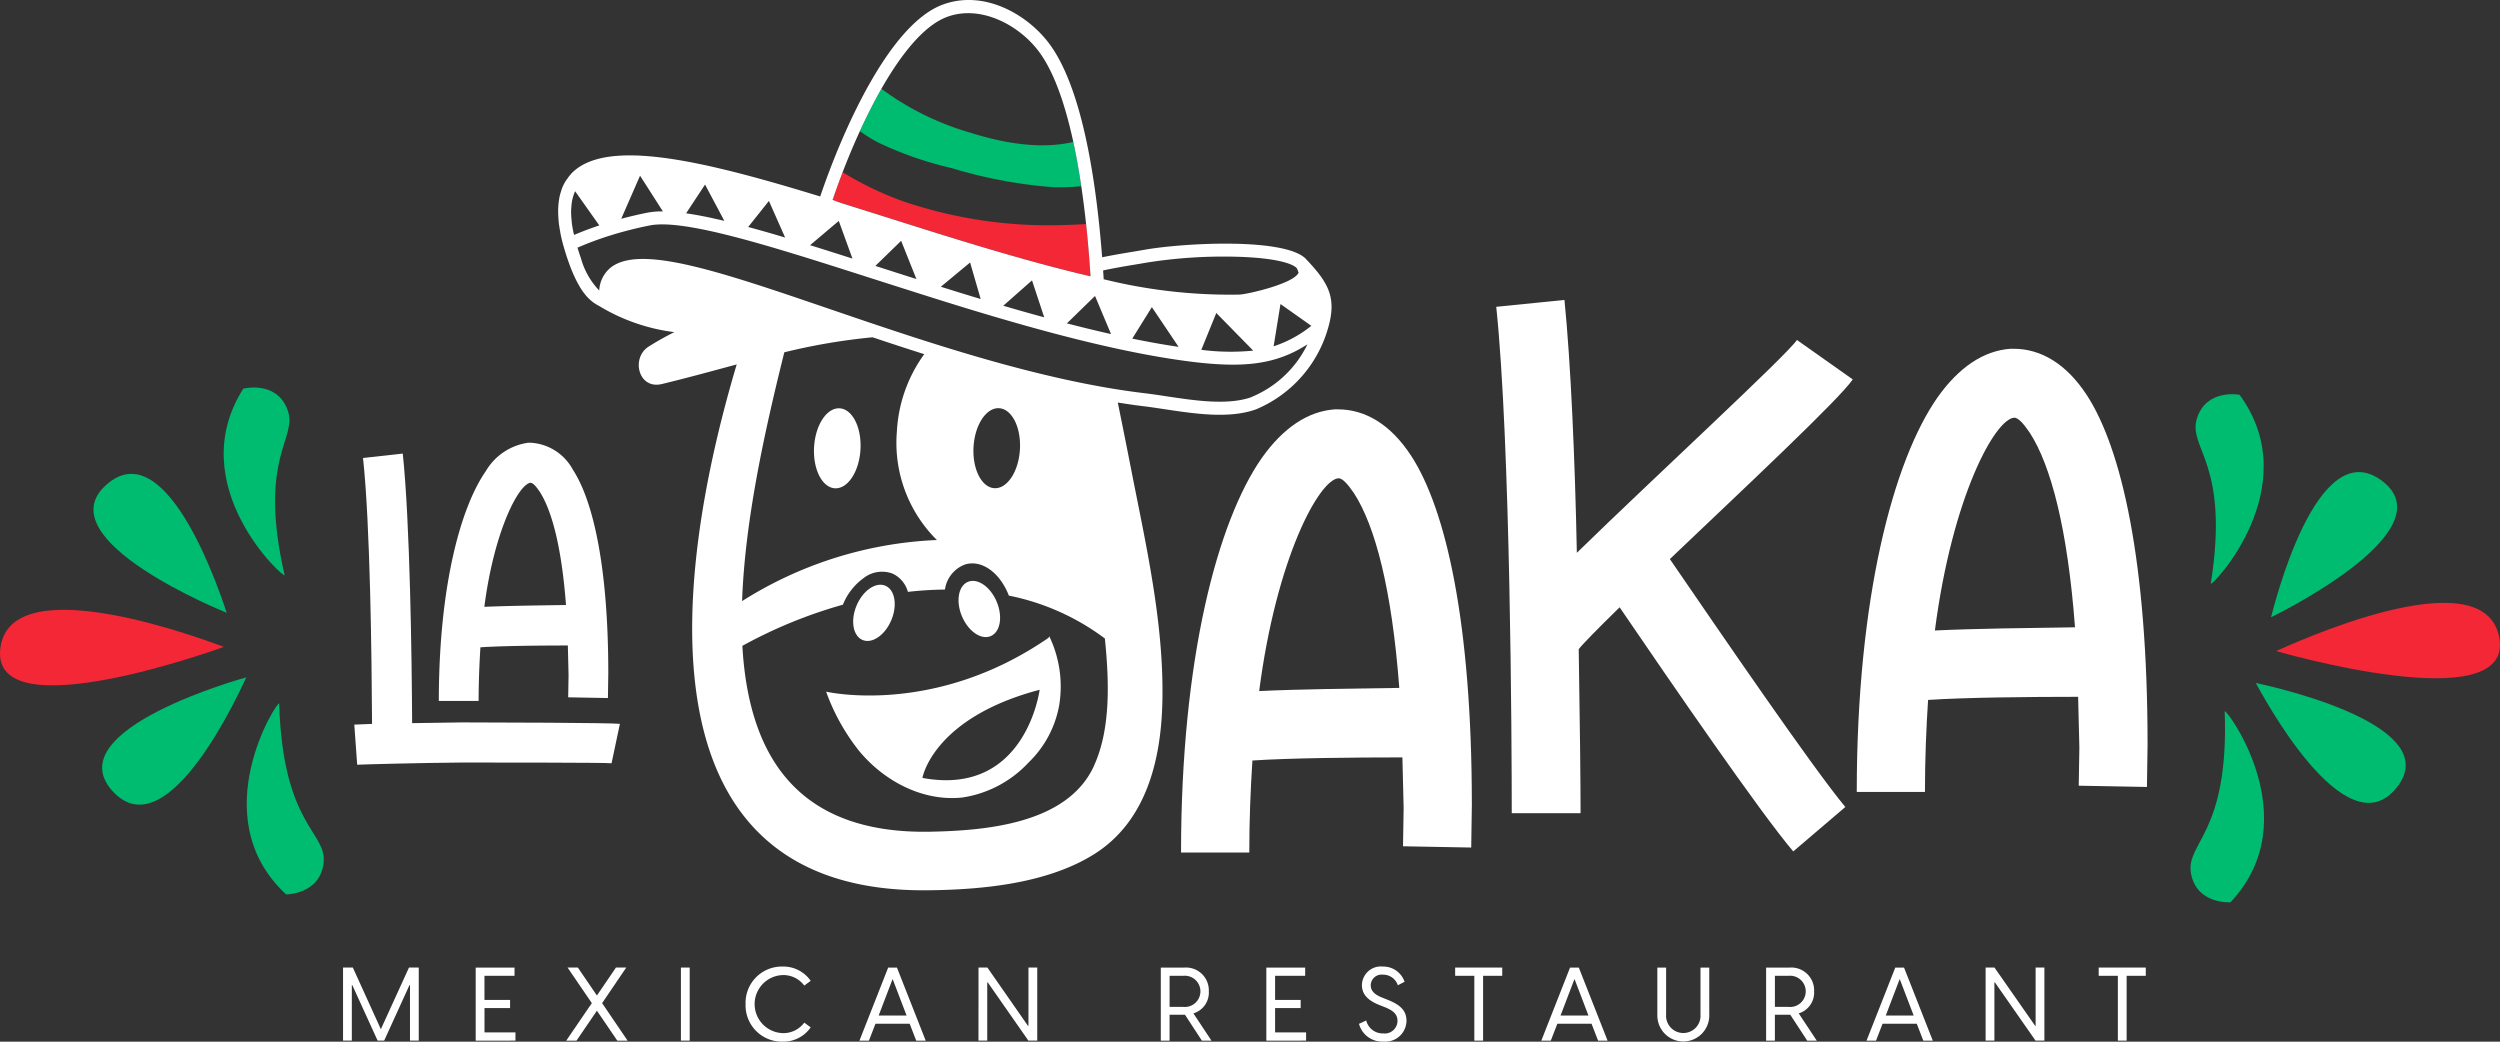 <svg xmlns="http://www.w3.org/2000/svg" id="Logo" width="240" height="100" viewBox="0 0 240 100"><rect x="0" y="0" width="240" height="100" fill="#333333" stroke="none"/><path id="Path_1" data-name="Path 1" d="M1311.04,348.574c1.068-.459,19.928-9.281,21.423-1.306S1311.04,348.574,1311.04,348.574Z" transform="translate(-1092.533 -286.071)" fill="#f32735"></path><path id="Path_2" data-name="Path 2" d="M1308.1,283.283c.262-.934,4.387-17.926,10.7-13.062S1308.1,283.283,1308.1,283.283Z" transform="translate(-1090.083 -224.026)" fill="#00bc70"></path><path id="Path_3" data-name="Path 3" d="M1299.33,389.68c.482.841,8.613,16.289,13.553,10.008S1299.33,389.68,1299.33,389.68Z" transform="translate(-1082.775 -324.111)" fill="#00bc70"></path><path id="Path_4" data-name="Path 4" d="M1265.018,405.789c-.018-.525,8.123,10.277.555,18.325,0,0-3.242.22-3.79-2.756s3.665-3.767,3.233-15.567Z" transform="translate(-1051.445 -337.494)" fill="#00bc70"></path><path id="Path_5" data-name="Path 5" d="M1266.1,243.086c-.082.518,9.3-9.2,2.763-18.12,0,0-3.19-.618-4.093,2.27s3.182,4.191,1.33,15.85Z" transform="translate(-1053.864 -187.066)" fill="#00bc70"></path><path id="Path_6" data-name="Path 6" d="M21.492,351.477c-1.1-.385-20.5-7.908-21.462.151S21.492,351.477,21.492,351.477Z" transform="translate(0 -289.376)" fill="#f32735"></path><path id="Path_7" data-name="Path 7" d="M66.633,283.693c-.323-.914-5.57-17.588-11.548-12.3S66.633,283.693,66.633,283.693Z" transform="translate(-44.868 -224.865)" fill="#00bc70"></path><path id="Path_8" data-name="Path 8" d="M72.669,386.46c-.423.872-7.51,16.838-12.855,10.9S72.669,386.46,72.669,386.46Z" transform="translate(-49.026 -321.433)" fill="#00bc70"></path><path id="Path_9" data-name="Path 9" d="M145.226,401.333c-.015-.525-7.42,10.806.665,18.32,0,0,3.248,0,3.6-3.009s-3.907-3.512-4.263-15.313Z" transform="translate(-118.427 -333.789)" fill="#00bc70"></path><path id="Path_10" data-name="Path 10" d="M134.684,239.093c.117.512-9.895-8.549-3.963-17.891,0,0,3.142-.833,4.237,1.987s-2.9,4.4-.272,15.9Z" transform="translate(-107.367 -183.886)" fill="#00bc70"></path><path id="Path_11" data-name="Path 11" d="M680.272,276.095c0-18.628,3.512-31.789,7.738-37.857,2.083-2.945,4.463-4.508,7.023-4.688h.3c2.618,0,5.06,1.442,7.023,4.447,3.333,5.108,5.833,15.985,5.833,33.531l-.06,4.087-6.548-.121.06-3.665-.118-4.868c-4.583,0-10.893.061-14.4.3-.178,2.765-.3,5.709-.3,8.834H680.27Zm20.952-15.8c-.713-9.495-2.322-15.564-4.345-18.689-.655-.961-1.13-1.442-1.488-1.442-1.845.119-5.952,7.572-7.618,20.43C691.64,260.409,697.057,260.349,701.223,260.29Z" transform="translate(-566.892 -194.252)" fill="#fff"></path><path id="Path_12" data-name="Path 12" d="M873.685,200.624c-2.083,2.043-3.572,3.545-3.928,4.026.118,7.09.178,13.16.178,15.744h-6.607c0-6.67-.12-35.574-1.488-48.614l6.547-.661c.6,5.95,1.012,15.263,1.19,24.277,7.322-7.151,20.058-18.869,21.13-20.432l5.357,3.786c-1.31,1.923-10.3,10.336-17.558,17.247,4.822,7.032,13.69,20.011,16.845,23.8l-5,4.265c-3.215-3.786-11.667-16.1-16.667-23.435Z" transform="translate(-718.2 -142.326)" fill="#fff"></path><path id="Path_13" data-name="Path 13" d="M1069.482,241.525c0-18.628,3.512-31.789,7.738-37.857,2.083-2.945,4.463-4.508,7.023-4.688h.3c2.618,0,5.06,1.442,7.023,4.447,3.333,5.108,5.833,15.985,5.833,33.531l-.06,4.087-6.548-.121.06-3.665-.118-4.868c-4.583,0-10.893.061-14.405.3-.178,2.765-.3,5.709-.3,8.834h-6.548Zm20.952-15.8c-.713-9.495-2.322-15.564-4.345-18.689-.655-.961-1.13-1.442-1.488-1.442-1.845.119-5.952,7.572-7.618,20.43C1080.85,225.839,1086.267,225.779,1090.433,225.72Z" transform="translate(-891.233 -165.498)" fill="#fff"></path><path id="Path_14" data-name="Path 14" d="M204.1,284.808l1.7-.069c-.035-6.338-.173-19.155-.867-25.529l3.815-.421c.693,6.513.867,19.609.9,25.878l4.787-.071c2.74,0,14.57.035,15.158.14l-.8,3.783c-.312-.071-11.863-.071-14.362-.071-4.128.035-9.33.175-10.058.21l-.277-3.852Z" transform="translate(-170.083 -215.245)" fill="#fff"></path><path id="Path_15" data-name="Path 15" d="M252.76,277.372c0-10.854,2.047-18.524,4.51-22.061a5.628,5.628,0,0,1,4.093-2.731h.173a4.924,4.924,0,0,1,4.093,2.591c1.942,2.977,3.4,9.315,3.4,19.54l-.035,2.381-3.815-.071.035-2.137-.068-2.837c-2.672,0-6.348.035-8.393.175-.1,1.61-.173,3.327-.173,5.147h-3.815Zm12.208-9.211c-.417-5.532-1.353-9.069-2.532-10.89-.382-.56-.658-.84-.867-.84-1.075.069-3.468,4.412-4.44,11.906,2.255-.1,5.41-.14,7.838-.175Z" transform="translate(-210.633 -210.08)" fill="#fff"></path><path id="Path_16" data-name="Path 16" d="M630.06,168.951a.234.234,0,0,0,.137-.059l-.022-.052Z" transform="translate(-525.05 -140.43)" fill="#f32735"></path><path id="Path_17" data-name="Path 17" d="M477.6,101.284h0q2.14.669,4.352,1.371c6.317,2,13.085,4.139,19.377,5.6-.093-1.467-.232-3.189-.428-5.014-.71.042-1.42.081-2.13.094a43.287,43.287,0,0,1-15.523-2.307,31.125,31.125,0,0,1-5.717-2.761c-.35.912-.67,1.8-.948,2.62-.205-.037-.408-.081-.613-.123,0,.005,0,.008-.005.013.543.167,1.082.331,1.635.5h0Z" transform="translate(-396.633 -81.734)" fill="#f32735"></path><path id="Path_18" data-name="Path 18" d="M497.007,55.8a33.851,33.851,0,0,0,7.053,2.467,45.3,45.3,0,0,0,9.723,1.841,19.782,19.782,0,0,0,2.768-.093c-.212-1.423-.463-2.857-.765-4.245-3.168.742-6.733.108-9.92-.9a26.892,26.892,0,0,1-8.5-4.2c-.737,1.294-1.432,2.674-2.068,4.063a15.035,15.035,0,0,0,1.708,1.067Z" transform="translate(-412.75 -42.143)" fill="#00bc70"></path><path id="Path_19" data-name="Path 19" d="M368.57,61.227c-11,7.594-21.345,5.166-21.345,5.166a19.953,19.953,0,0,0,3.143,5.659c2.383,2.908,6.137,4.92,9.955,4.5a10.887,10.887,0,0,0,6.345-3.365,10.1,10.1,0,0,0,2.94-5.537,11.136,11.136,0,0,0-.962-6.574l-.077.155Zm-12.1,13.447s.975-5.751,11.253-8.462C367.723,66.212,366.4,76.516,356.47,74.674Zm-7.942-35.481c-1.228-.076-2.33,1.582-2.458,3.7s.763,3.9,1.993,3.976,2.33-1.582,2.458-3.7S349.758,39.269,348.528,39.193Zm44.783-14.316s0,0,0,0h0c-1.952-2.1-11.843-1.573-15.643-.885-.317.057-.688.118-1.1.187-.848.14-1.84.306-2.845.515-.578-7.509-1.955-16.5-5.2-20.669h0C366.4,1.3,362.345-.986,358.457.422c-5.243,1.9-9.763,12.429-11.8,18.433-6.823-2.09-12.888-3.717-17.358-3.92a.573.573,0,0,0-.093-.019c-.012,0-.02.01-.032.012-2.892-.114-5.117.368-6.418,1.74-.035.037-.058.082-.093.119-.01.01-.025.013-.033.025a4.223,4.223,0,0,0-.252.345c-.057.079-.122.151-.172.236a4.465,4.465,0,0,0-.345.707c-.035.089-.057.187-.087.279a4.81,4.81,0,0,0-.15.554c-.023.111-.038.229-.055.343-.027.19-.048.385-.058.589-.007.125-.012.251-.012.379,0,.215.01.439.025.668.008.13.015.256.028.389.03.279.077.572.132.87.017.093.027.178.045.273.073.365.165.742.273,1.134,0,.007.008.012.01.02.143.515.308,1.047.51,1.609,1.03,2.865,2.02,3.7,2.887,4.146a18.313,18.313,0,0,0,7.245,2.526,28.045,28.045,0,0,0-2.465,1.385c-1.718,1.09-.99,4.136,1.252,3.6,2.462-.592,4.843-1.252,7.2-1.885-6.45,21.638-9.125,50.752,18.313,50.483,5.222-.052,11.507-.631,16.035-3.488,4.908-3.1,6.358-8.884,6.51-14.4.208-7.592-1.573-15.261-3.02-22.661q-.612-3.13-1.255-6.274c.817.126,1.632.252,2.438.348.637.076,1.322.18,2.047.289,2.908.439,6.207.939,8.782.017a12.009,12.009,0,0,0,6.915-7.779c.852-2.914.08-4.344-2.1-6.636Zm-16.543.535c.415-.069.793-.131,1.115-.19a47.153,47.153,0,0,1,8.495-.586c3.775.077,5.588.616,6.028,1.1a2.143,2.143,0,0,1,.175.439c-.463,1.05-4.873,2.058-5.663,2.1A50.427,50.427,0,0,1,373.867,26.8c0-.029,0-.057,0-.087-.015-.247-.033-.5-.052-.757,1.058-.225,2.112-.406,2.953-.545Zm11.458,8.241a21.885,21.885,0,0,1-4.982-.077l1.437-3.535Zm-7.162-.36c-1.4-.207-2.862-.466-4.45-.791l1.882-3.025Zm-6.487-1.228c-1.342-.3-2.75-.643-4.237-1.028l2.7-2.633,1.537,3.661ZM347.862,19.148c2.133-6.306,6.488-15.907,11.012-17.546,3.162-1.144,6.753.74,8.668,3.2,3.477,4.459,4.665,15.4,5.067,21.719-6.292-1.464-13.06-3.6-19.377-5.6q-2.215-.7-4.352-1.371h0c-.6-.187-1.27-.441-1.017-.4Zm20.3,11.31q-1.883-.512-3.93-1.112l2.758-2.436Zm-6.1-1.758c-1.2-.362-2.462-.75-3.823-1.178l2.808-2.329Zm-6.172-1.92q-2-.633-3.938-1.259l2.475-2.408,1.463,3.665ZM348.44,21.2l1.312,3.618c-1.34-.429-2.717-.865-4.068-1.286l2.758-2.332Zm-6.707-1.916L343.29,22.8c-1.328-.4-2.49-.73-3.548-1.016ZM335.6,17.711l1.855,3.488c-1.4-.335-2.617-.577-3.672-.727l1.817-2.759Zm-6.238-.851,2.192,3.427a7.4,7.4,0,0,0-1.492.125c-.848.17-1.688.365-2.508.586l1.808-4.138ZM323,22.454c-.09-.407-.162-.8-.2-1.166-.007-.052-.005-.1-.01-.146a7.807,7.807,0,0,1-.047-.9c0-.113.013-.214.02-.321a5.346,5.346,0,0,1,.067-.611c.018-.106.045-.207.07-.306a3.617,3.617,0,0,1,.167-.508c.02-.049.042-.1.063-.141l2.32,3.278c-.837.279-1.647.586-2.422.914-.007-.029-.017-.059-.022-.086Zm34.853,29.383c-.128.007-.263.01-.39.017A37.878,37.878,0,0,0,339.158,57.7c.268-7.742,2.178-16.365,4.053-23.885a59.045,59.045,0,0,1,8.472-1.442q2.42.813,4.962,1.622a13.845,13.845,0,0,0-2.627,7.414,13.125,13.125,0,0,0,3.84,10.427Zm15.078,21.7c-2.537,5.526-10.313,6.189-15.637,6.3-13.053.273-17.523-7.531-18.11-17.842a45.6,45.6,0,0,1,9.653-3.952l.005-.015a5.849,5.849,0,0,1,2-2.551,2.872,2.872,0,0,1,2.775-.411,2.719,2.719,0,0,1,1.458,1.748,34.14,34.14,0,0,1,3.555-.222,3.014,3.014,0,0,1,1.947-2.413c1.612-.481,3.363.828,4.19,2.993a22.855,22.855,0,0,1,9.218,4.117c.433,4.25.548,8.748-1.058,12.248ZM361.378,42.883c.128-2.12,1.228-3.777,2.458-3.7s2.122,1.856,1.993,3.976-1.228,3.777-2.458,3.7S361.25,45,361.378,42.884Zm26.7-4.772c-2.285.818-5.418.343-8.183-.074-.735-.111-1.428-.215-2.085-.294-10.092-1.2-21.243-5.009-30.2-8.068-10.637-3.634-18.322-6.259-21.112-3.956a3.008,3.008,0,0,0-1.053,2.166,7.245,7.245,0,0,1-1.76-3.108c-.125-.348-.228-.68-.33-1.006a31.321,31.321,0,0,1,3.27-1.21h0a37.427,37.427,0,0,1,3.67-.924c1.493-.3,4.178.064,8.207,1.114h0c1.6.416,3.415.936,5.722,1.641h0c2.1.641,4.292,1.343,6.353,2h0l.967.31c1.7.545,3.447,1.1,5.218,1.662h0c2.232.707,4.2,1.314,6.027,1.856h0c4.88,1.452,9.032,2.537,12.69,3.318h0c1.482.316,2.853.577,4.158.793q.652.109,1.285.2c.465.069.915.13,1.348.185h0c5.158.646,8.2.242,11.16-1.667a10.32,10.32,0,0,1-5.365,5.055Zm2.108-4.873.657-4.057,2.962,2.093A11.417,11.417,0,0,1,390.188,33.238ZM350.71,61.425c.917.4,2.155-.443,2.765-1.878s.363-2.919-.552-3.318-2.153.443-2.765,1.878S349.795,61.028,350.71,61.425Zm12.328-.37c.917-.4,1.163-1.883.552-3.318s-1.848-2.275-2.765-1.878-1.163,1.883-.552,3.318S362.122,61.452,363.038,61.055Z" transform="translate(-267.917 0.006)" fill="#fff"></path><path id="Path_20" data-name="Path 20" d="M197.582,552.03h.94l2.69,5.918,2.7-5.918h.938v7.013h-.842v-5.324h-.05l-2.427,5.324H200.9l-2.427-5.324h-.048v5.324h-.842V552.03Z" transform="translate(-164.65 -459.144)" fill="#fff"></path><path id="Path_21" data-name="Path 21" d="M277.817,558.262v.791H274V552.04h3.728v.791h-2.887v2.312H277.3v.781h-2.455v2.341h2.975Z" transform="translate(-228.333 -459.152)" fill="#fff"></path><path id="Path_22" data-name="Path 22" d="M331.052,559.053l-1.957-2.874-1.957,2.874h-.988l2.457-3.6-2.33-3.417h.988l1.83,2.687,1.83-2.687h.988l-2.318,3.417,2.445,3.6Z" transform="translate(-271.792 -459.152)" fill="#fff"></path><path id="Path_23" data-name="Path 23" d="M392.21,552.03h.842v7.013h-.842Z" transform="translate(-326.842 -459.144)" fill="#fff"></path><path id="Path_24" data-name="Path 24" d="M429.45,555.056a3.486,3.486,0,0,1,3.542-3.606,3.2,3.2,0,0,1,2.71,1.373l-.617.454a2.5,2.5,0,0,0-2.073-1.008,2.788,2.788,0,0,0,.008,5.573,2.49,2.49,0,0,0,2.065-1.008l.617.454a3.186,3.186,0,0,1-2.71,1.373A3.485,3.485,0,0,1,429.45,555.056Z" transform="translate(-357.875 -458.662)" fill="#fff"></path><path id="Path_25" data-name="Path 25" d="M499.865,557.433h-3.288l-.627,1.62h-.91l2.758-7.013h.842l2.76,7.013h-.91l-.627-1.62Zm-.3-.791-1.34-3.507-1.34,3.507Z" transform="translate(-412.533 -459.152)" fill="#fff"></path><path id="Path_26" data-name="Path 26" d="M563.63,552.03h.852l3.893,5.591h.05V552.03h.842v7.013h-.852l-3.9-5.591h-.048v5.591h-.842Z" transform="translate(-469.692 -459.144)" fill="#fff"></path><path id="Path_27" data-name="Path 27" d="M672.573,559.053l-1.625-2.489h-1.477v2.489h-.842V552.04h2.242a2.193,2.193,0,0,1,2.368,2.282,2.086,2.086,0,0,1-1.478,2.115l1.733,2.618h-.92Zm-3.1-3.239h1.3a1.5,1.5,0,1,0,0-2.983h-1.3Z" transform="translate(-557.192 -459.152)" fill="#fff"></path><path id="Path_28" data-name="Path 28" d="M733.227,558.262v.791H729.41V552.04h3.728v.791h-2.887v2.312h2.455v.781h-2.455v2.341h2.975Z" transform="translate(-607.842 -459.152)" fill="#fff"></path><path id="Path_29" data-name="Path 29" d="M782.732,556.952l.7-.326a1.633,1.633,0,0,0,1.633,1.245,1.225,1.225,0,0,0,1.37-1.2c0-.72-.508-1.038-1.322-1.363l-.46-.178c-1.018-.416-1.633-.988-1.633-1.9a1.818,1.818,0,0,1,2-1.779,2.153,2.153,0,0,1,2.093,1.462l-.645.335a1.484,1.484,0,0,0-1.428-1.018,1.045,1.045,0,0,0-1.175,1.008c0,.493.293.878,1.115,1.2l.47.187c1.135.454,1.848.967,1.848,2.044a2.034,2.034,0,0,1-2.23,1.985,2.3,2.3,0,0,1-2.33-1.708Z" transform="translate(-652.275 -458.662)" fill="#fff"></path><path id="Path_30" data-name="Path 30" d="M842.692,552.821h-1.84v6.224h-.842v-6.224h-1.84v-.791h4.52v.791Z" transform="translate(-698.475 -459.144)" fill="#fff"></path><path id="Path_31" data-name="Path 31" d="M892.625,557.433h-3.288l-.627,1.62h-.91l2.758-7.013h.842l2.76,7.013h-.91l-.627-1.62Zm-.3-.791-1.34-3.507-1.34,3.507Z" transform="translate(-739.833 -459.152)" fill="#fff"></path><path id="Path_32" data-name="Path 32" d="M954.622,556.544v-4.5h.842v4.494a1.655,1.655,0,1,0,3.3,0V552.04h.842v4.5a2.493,2.493,0,1,1-4.982,0Z" transform="translate(-795.517 -459.152)" fill="#fff"></path><path id="Path_33" data-name="Path 33" d="M1021.233,559.053l-1.625-2.489h-1.477v2.489h-.842V552.04h2.24a2.192,2.192,0,0,1,2.368,2.282,2.086,2.086,0,0,1-1.478,2.115l1.733,2.618h-.92Zm-3.1-3.239h1.3a1.5,1.5,0,1,0,0-2.983h-1.3Z" transform="translate(-847.742 -459.152)" fill="#fff"></path><path id="Path_34" data-name="Path 34" d="M1079.955,557.433h-3.288l-.627,1.62h-.91l2.758-7.013h.842l2.76,7.013h-.91l-.627-1.62Zm-.3-.791-1.34-3.507-1.34,3.507Z" transform="translate(-895.942 -459.152)" fill="#fff"></path><path id="Path_35" data-name="Path 35" d="M1143.72,552.03h.852l3.9,5.591h.048V552.03h.842v7.013h-.852l-3.9-5.591h-.048v5.591h-.842Z" transform="translate(-953.1 -459.144)" fill="#fff"></path><path id="Path_36" data-name="Path 36" d="M1213.372,552.821h-1.84v6.224h-.842v-6.224h-1.84v-.791h4.52v.791Z" transform="translate(-1007.375 -459.144)" fill="#fff"></path></svg>